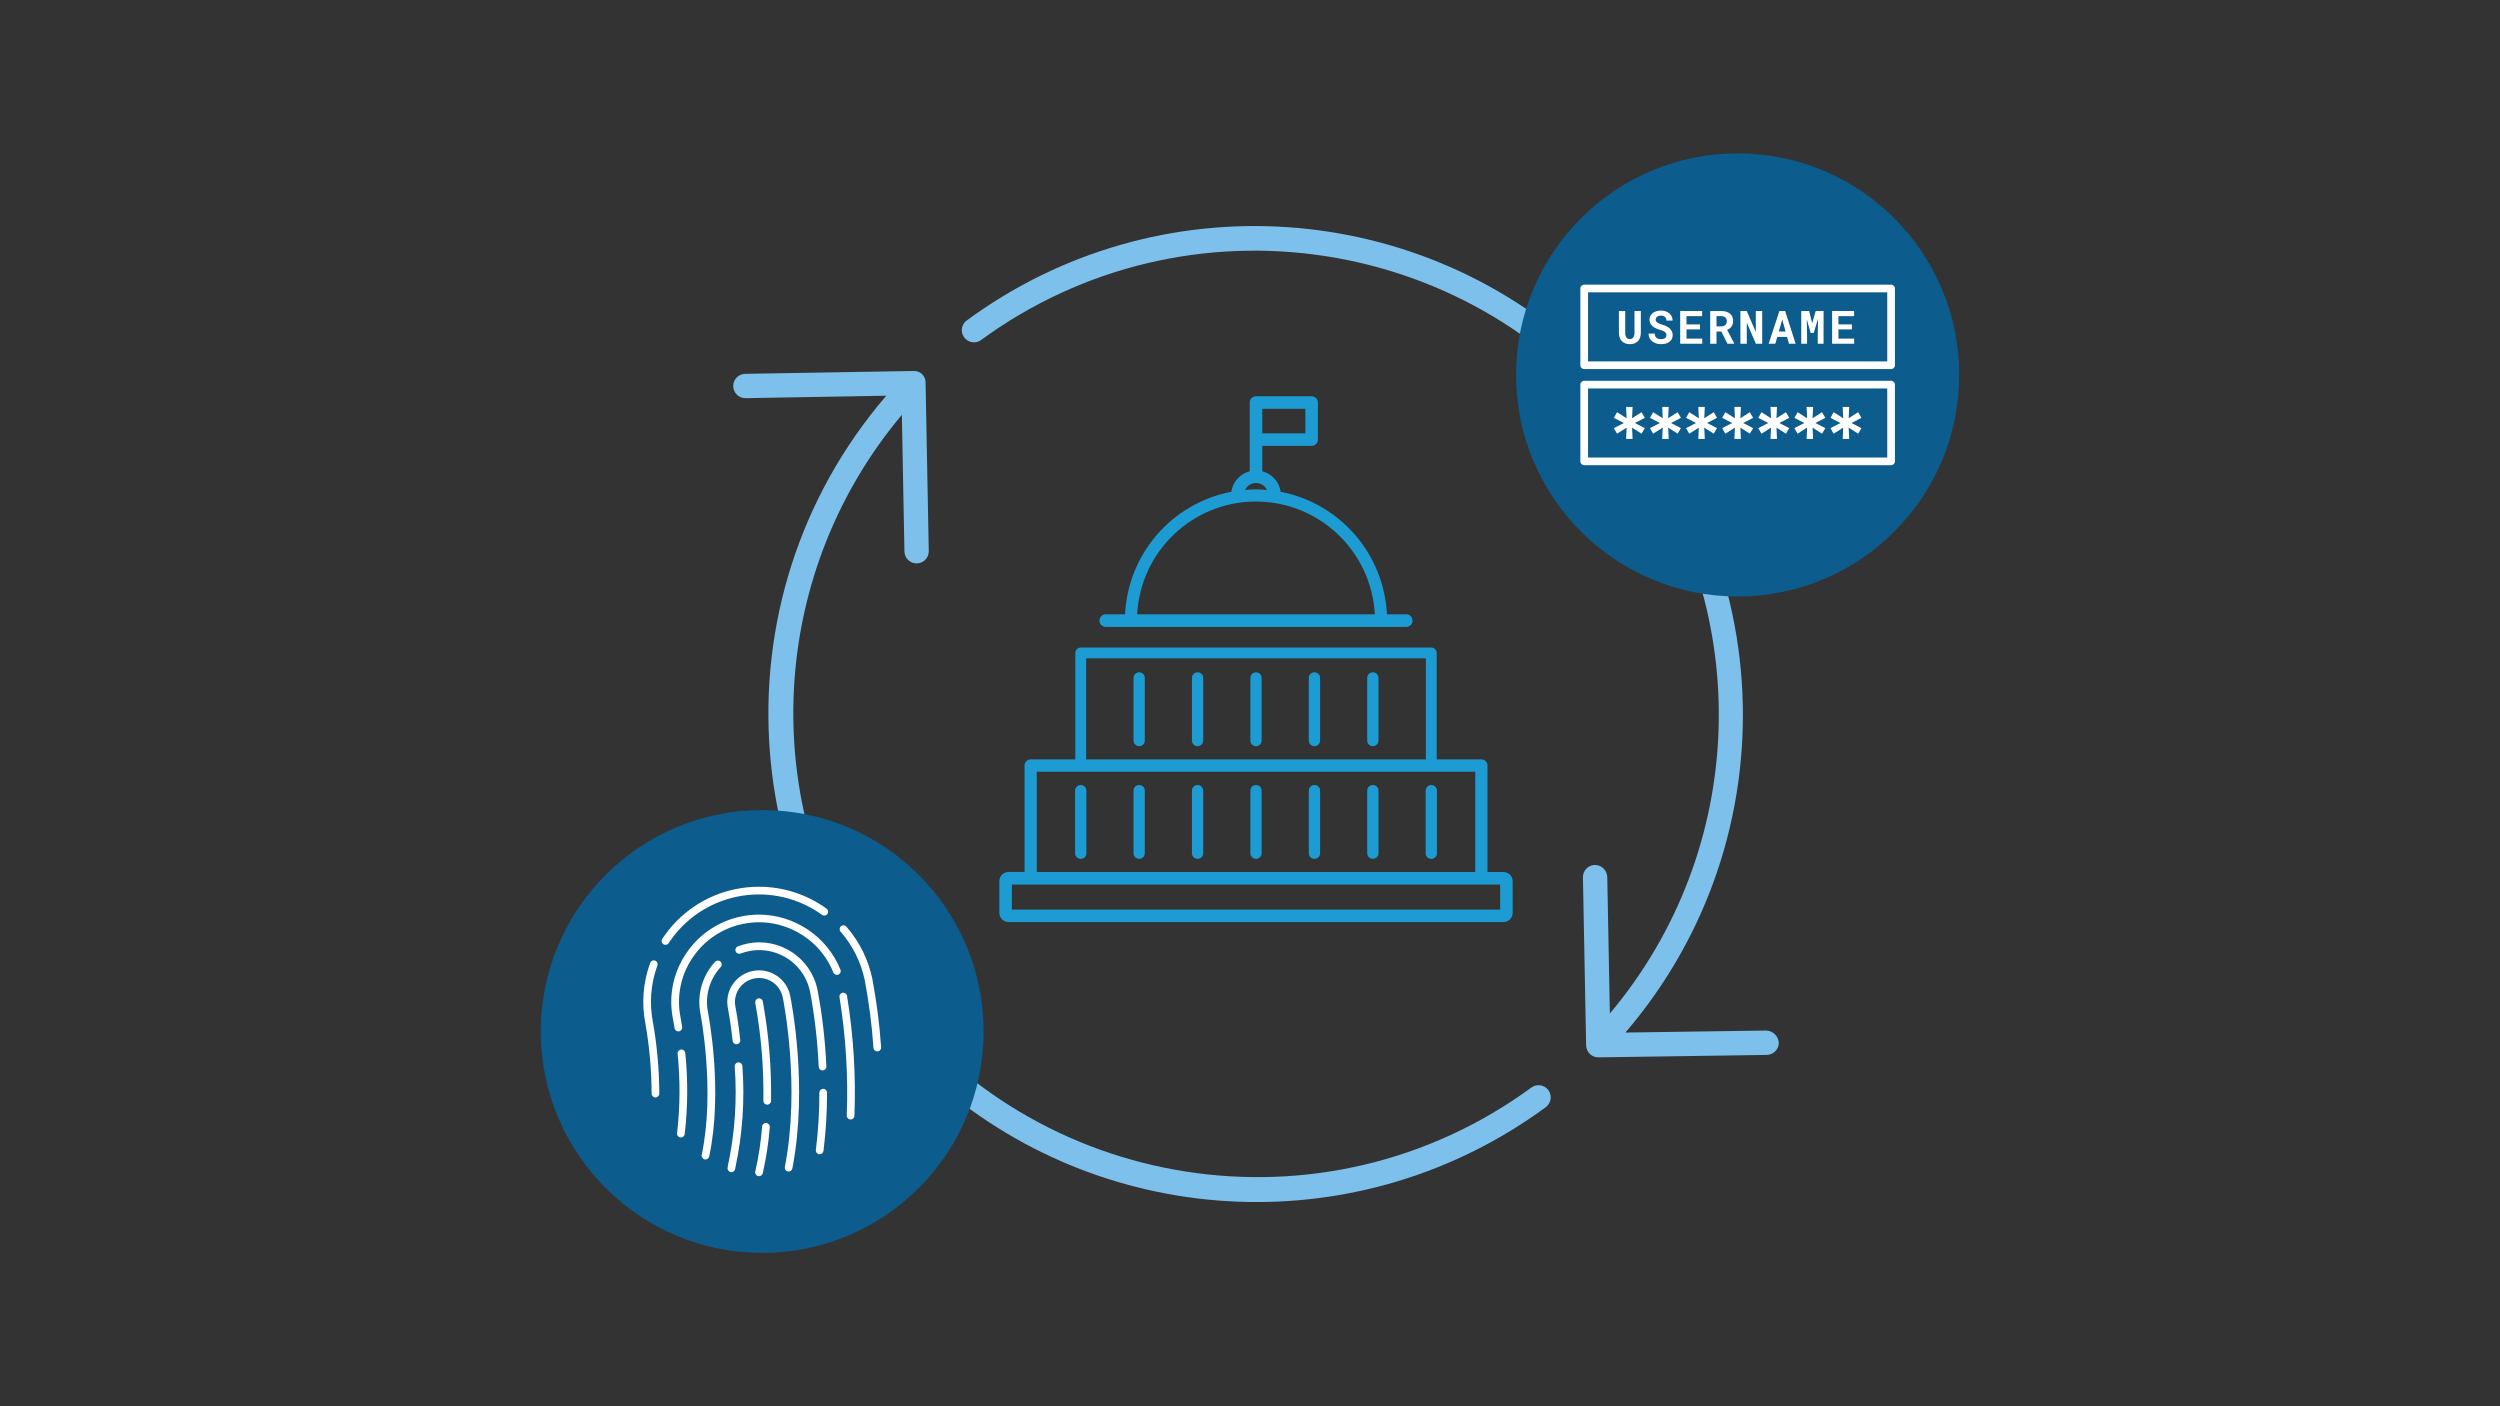 <?xml version="1.0" encoding="UTF-8"?><svg id="a" xmlns="http://www.w3.org/2000/svg" viewBox="0 0 1200 675"><rect x="0" y="0" width="1200" height="675" fill="#333333" stroke="none"/><g id="b"><path d="M530.771,300.921h144.227c1.671,0,3.026-1.355,3.026-3.026s-1.355-3.026-3.026-3.026h-9.273c-1.446-28.993-22.488-53.259-50.984-58.797-.708-4.764-4.192-8.645-8.852-9.862v-12.199h23.695c1.659,0,3.005-1.345,3.005-3.005v-17.794c0-1.659-1.345-3.005-3.005-3.005h-26.7c-1.659,0-3.005,1.345-3.005,3.005v32.992c-4.655,1.214-8.137,5.087-8.852,9.843-28.524,5.506-49.585,29.803-50.984,58.821h-9.273c-1.671,0-3.026,1.355-3.026,3.026s1.355,3.026,3.026,3.026Zm75.118-104.703h20.685v11.785h-20.685v-11.785Zm-3.005,35.612c2.251,.037,4.292,1.329,5.288,3.347-1.803-.15-3.564-.27-5.378-.27s-3.479,.12-5.198,.264c.986-2.027,3.034-3.322,5.288-3.341Zm-.102,8.894c30.407,.025,55.495,23.807,57.144,54.169h-114.084c1.589-30.309,26.589-54.093,56.94-54.169Z" fill="#1d9cd3"/><path d="M518.752,376.803c-1.49-.003-2.701,1.202-2.704,2.692,0,.004,0,.008,0,.012v30.047c.001,1.494,1.213,2.703,2.707,2.702,1.492-.001,2.701-1.21,2.702-2.702v-30.047c.003-1.49-1.202-2.701-2.692-2.704h-.012Z" fill="#1d9cd3"/><path d="M546.798,376.803c-1.49-.003-2.701,1.202-2.704,2.692,0,.004,0,.008,0,.012v30.047c0,1.494,1.211,2.704,2.704,2.704s2.704-1.211,2.704-2.704v-30.047c.003-1.49-1.202-2.701-2.692-2.704h-.012Z" fill="#1d9cd3"/><path d="M574.838,376.803c-1.49-.003-2.701,1.202-2.704,2.692,0,.004,0,.008,0,.012v30.047c.001,1.494,1.213,2.703,2.707,2.702,1.492-.001,2.701-1.21,2.702-2.702v-30.047c.003-1.49-1.202-2.701-2.692-2.704h-.012Z" fill="#1d9cd3"/><path d="M602.884,376.803c-1.49-.003-2.701,1.202-2.704,2.692,0,.004,0,.008,0,.012v30.047c.001,1.494,1.213,2.703,2.707,2.702,1.492-.001,2.701-1.21,2.702-2.702v-30.047c.003-1.49-1.202-2.701-2.692-2.704h-.012Z" fill="#1d9cd3"/><path d="M630.931,376.803c-1.49-.003-2.701,1.202-2.704,2.692,0,.004,0,.008,0,.012v30.047c-.001,1.494,1.208,2.705,2.702,2.707,1.494,.001,2.705-1.208,2.707-2.702v-30.052c.003-1.49-1.202-2.701-2.692-2.704h-.012Z" fill="#1d9cd3"/><path d="M658.971,376.803c-1.49-.003-2.701,1.202-2.704,2.692v30.059c0,1.494,1.211,2.704,2.704,2.704s2.704-1.211,2.704-2.704v-30.047c.003-1.49-1.202-2.701-2.692-2.704h-.012Z" fill="#1d9cd3"/><path d="M546.798,322.718c-1.49-.003-2.701,1.202-2.704,2.692,0,.004,0,.008,0,.012v30.047c0,1.494,1.211,2.704,2.704,2.704s2.704-1.211,2.704-2.704v-30.047c.003-1.49-1.202-2.701-2.692-2.704-.004,0-.008,0-.012,0Z" fill="#1d9cd3"/><path d="M574.838,322.718c-1.49-.003-2.701,1.202-2.704,2.692,0,.004,0,.008,0,.012v30.047c-.001,1.494,1.208,2.705,2.702,2.707,1.494,.001,2.705-1.208,2.707-2.702v-30.052c.003-1.49-1.202-2.701-2.692-2.704-.004,0-.008,0-.012,0Z" fill="#1d9cd3"/><path d="M602.884,322.718c-1.49-.003-2.701,1.202-2.704,2.692,0,.004,0,.008,0,.012v30.047c-.001,1.494,1.208,2.705,2.702,2.707,1.494,.001,2.705-1.208,2.707-2.702v-30.052c.003-1.49-1.202-2.701-2.692-2.704-.004,0-.008,0-.012,0Z" fill="#1d9cd3"/><path d="M630.931,322.718c-1.49-.003-2.701,1.202-2.704,2.692,0,.004,0,.008,0,.012v30.047c-.001,1.494,1.208,2.705,2.702,2.707,1.494,.001,2.705-1.208,2.707-2.702v-30.052c.003-1.49-1.202-2.701-2.692-2.704-.004,0-.008,0-.012,0Z" fill="#1d9cd3"/><path d="M658.971,322.718c-1.49-.003-2.701,1.202-2.704,2.692v30.059c0,1.494,1.211,2.704,2.704,2.704s2.704-1.211,2.704-2.704v-30.047c.003-1.49-1.202-2.701-2.692-2.704-.004,0-.008,0-.012,0Z" fill="#1d9cd3"/><path d="M687.017,376.803c-1.49-.003-2.701,1.202-2.704,2.692v30.059c0,1.494,1.211,2.704,2.704,2.704s2.704-1.211,2.704-2.704v-30.047c.003-1.49-1.202-2.701-2.692-2.704h-.012Z" fill="#1d9cd3"/><path d="M721.691,418.568h-7.704v-51.08c.02-1.62-1.277-2.949-2.896-2.968h-21.484v-51.117c-.003-1.428-1.162-2.584-2.59-2.584h-168.265c-1.428,0-2.587,1.156-2.59,2.584v51.116h-21.448c-1.62,0-2.933,1.313-2.933,2.933v51.086h-7.704c-2.42,.007-4.38,1.967-4.387,4.387v15.258c.003,2.422,1.964,4.386,4.387,4.393h237.614c2.422-.007,4.384-1.97,4.387-4.393v-15.228c-.007-2.42-1.967-4.38-4.387-4.387Zm-200.349-102.581h163.085v48.532h-163.085v-48.532Zm-23.695,54.434h210.475v48.148h-210.475v-48.148Zm222.422,66.176h-234.369v-12.019h234.369v12.019Z" fill="#1d9cd3"/></g><g id="c"><g id="d"><path d="M434.129,264.699c.057,3.185,2.656,5.736,5.841,5.736h.105c3.225-.058,5.793-2.719,5.736-5.944v-.002l-1.53-80.672c.146-3.029-2.191-5.602-5.22-5.748-.238-.011-.477-.007-.714,.012l-80.602,1.355c-3.226,.026-5.82,2.662-5.794,5.887,.026,3.226,2.662,5.82,5.887,5.794h.117l67.46-1.168c-84.336,98.164-73.126,246.109,25.038,330.444,82.757,71.099,203.633,75.676,291.529,11.038,2.597-1.916,3.148-5.574,1.232-8.171-1.916-2.597-5.574-3.148-8.171-1.232h0c-99.273,72.639-238.635,51.048-311.274-48.225-60.546-82.747-56.781-196.137,9.122-274.684l1.238,65.579Z" fill="#7cc0eb"/><path d="M765.145,174.776c-81.879-79.827-209.539-88.566-301.532-20.641-2.405,2.15-2.612,5.842-.462,8.247,1.876,2.099,4.984,2.561,7.39,1.098,99.19-72.763,238.585-51.339,311.348,47.852,60.777,82.851,56.992,196.526-9.161,275.151l-1.238-65.568c-.119-3.199-2.745-5.732-5.946-5.736-3.225,.058-5.793,2.719-5.736,5.944v.002l1.53,80.672c.057,3.185,2.656,5.736,5.841,5.736h.082l80.8-1.168c3.225-.045,5.804-2.696,5.759-5.921h0c-.267-3.135-2.794-5.598-5.934-5.783l-67.694,.97c80.669-94.086,74.074-234.73-15.046-320.854Z" fill="#7cc0eb"/></g></g><circle cx="834.069" cy="179.967" r="106.347" fill="#0c5c8d"/><circle cx="365.861" cy="495.104" r="106.277" fill="#0c5c8d"/><g id="e"><g id="f"><path d="M326.581,545.978c.083,.011,.167,.018,.25,.018,.921,0,1.7-.682,1.823-1.595,1.51-12.939,1.605-26.004,.284-38.963-.094-1.017-.994-1.765-2.011-1.672-1.017,.094-1.766,.994-1.672,2.011,1.298,12.682,1.211,25.468-.261,38.131-.135,1.008,.573,1.934,1.581,2.069h.006Z" fill="#fff"/><path d="M408.204,537.353h.081c.988,0,1.8-.777,1.841-1.764,.747-19.277-.445-38.58-3.557-57.619-.201-.997-1.172-1.642-2.169-1.441-.948,.191-1.586,1.083-1.462,2.041,3.069,18.788,4.245,37.837,3.51,56.861-.046,1.016,.741,1.877,1.757,1.922h0Z" fill="#fff"/><path d="M364.347,439.011c-2.834,.003-5.66,.289-8.437,.854-10.925,2.196-20.523,8.659-26.666,17.957-6.191,9.21-8.423,20.52-6.194,31.391,0,.085,.313,1.646,.737,4.301,.138,.897,.908,1.559,1.816,1.561,.095,0,.19-.008,.284-.022,1.003-.155,1.691-1.092,1.539-2.095-.42-2.755-.737-4.371-.737-4.463-2.036-9.91-.006-20.223,5.635-28.622,5.602-8.487,14.356-14.39,24.324-16.403,18.208-3.71,36.466,6.127,43.382,23.374,.41,.931,1.496,1.353,2.427,.944,.886-.39,1.319-1.399,.99-2.31-6.472-15.925-21.909-26.375-39.099-26.467Z" fill="#fff"/><path d="M318.394,453.23c.849,.56,1.991,.325,2.551-.524v-.002c15.707-23.919,47.83-30.578,71.749-14.872,.637,.419,1.266,.851,1.884,1.297,.826,.594,1.977,.406,2.571-.42,.594-.826,.406-1.977-.42-2.571-9.414-6.821-20.742-10.496-32.367-10.499-3.741-.006-7.473,.364-11.14,1.105-14.507,2.915-27.238,11.531-35.335,23.915-.571,.841-.352,1.986,.489,2.558l.019,.013Z" fill="#fff"/><path d="M415.098,470.564c2.03,10.71,3.418,21.532,4.158,32.408,.07,.965,.874,1.711,1.841,1.709h.133c1.014-.073,1.778-.954,1.705-1.968v-.002c-.753-11.041-2.164-22.028-4.224-32.901-1.931-9.258-6.208-17.865-12.422-24.994-.641-.789-1.801-.91-2.59-.268-.789,.641-.91,1.801-.268,2.59,.026,.032,.053,.064,.082,.094,5.8,6.655,9.79,14.69,11.586,23.334Z" fill="#fff"/><path d="M312.782,524.935c0,1.017,.824,1.841,1.841,1.841s1.841-.824,1.841-1.841c-.05-11.357-1.045-22.689-2.976-33.881-1.877-9.191-1.174-18.723,2.033-27.539,.382-.942-.071-2.016-1.014-2.399-.942-.382-2.016,.071-2.399,1.014-.017,.041-.032,.083-.046,.126-3.435,9.437-4.192,19.64-2.188,29.48,1.89,10.966,2.862,22.071,2.906,33.199Z" fill="#fff"/><path d="M345.83,461.56c-.747-.69-1.912-.643-2.602,.105l-.002,.002c-6.191,6.728-8.791,16.011-6.997,24.976,.07,.368,7.137,36.952,.593,67.669-.211,.995,.423,1.972,1.418,2.184,.127,.028,.257,.041,.387,.041,.874-.002,1.626-.617,1.801-1.473,6.699-31.45-.284-67.622-.589-69.161-1.553-7.803,.715-15.878,6.102-21.732,.691-.746,.646-1.911-.101-2.602l-.01-.009Z" fill="#fff"/><path d="M393.194,554.028h.239c.932,.008,1.722-.682,1.841-1.606,1.161-9.269,1.729-18.603,1.701-27.944,0-1.017-.824-1.841-1.841-1.841s-1.841,.824-1.841,1.841c.026,9.185-.532,18.362-1.672,27.477-.138,1.007,.566,1.934,1.573,2.073Z" fill="#fff"/><path d="M392.973,512.046c.047,.982,.858,1.754,1.841,1.753h.088c1.016-.048,1.801-.91,1.753-1.925v-.004c-.541-12.311-1.955-24.569-4.232-36.68-3.141-15.445-18.207-25.419-33.651-22.278-1.548,.315-3.067,.758-4.542,1.324-.961,.332-1.472,1.38-1.14,2.341s1.38,1.472,2.341,1.14c.031-.011,.061-.022,.091-.034,12.865-4.904,27.268,1.55,32.172,14.415,.475,1.247,.85,2.53,1.12,3.837,2.239,11.924,3.629,23.992,4.158,36.112Z" fill="#fff"/><path d="M349.241,560.514c-.149,1.006,.545,1.942,1.55,2.092,.09,.013,.181,.02,.273,.018,.911,0,1.684-.668,1.819-1.569,.048-.317,.096-.63,.166-.943,3.388-15.907,4.497-32.215,3.292-48.435-.059-1.017-.931-1.794-1.948-1.735-1.017,.059-1.794,.931-1.735,1.948,1.182,15.865,.103,31.817-3.204,47.378-.088,.424-.155,.832-.214,1.245Z" fill="#fff"/><path d="M378.161,562.296c.121,.023,.245,.034,.368,.033,.875,0,1.629-.616,1.805-1.473,7.697-39.585-.681-81.192-1.042-82.945-1.731-8.257-9.828-13.548-18.085-11.817-3.926,.823-7.371,3.157-9.59,6.499-2.231,3.358-3.027,7.469-2.21,11.416,0,.059,1.226,6.117,2.257,15.556,.092,1.013,.988,1.759,2.001,1.667,1.013-.092,1.759-.988,1.667-2.001-.002-.021-.004-.042-.007-.064-1.042-9.575-2.298-15.836-2.313-15.898-1.263-6.248,2.777-12.337,9.025-13.6h.001c6.247-1.277,12.351,2.731,13.663,8.971,.368,1.724,8.592,42.627,1.031,81.498-.195,.989,.442,1.951,1.429,2.158Z" fill="#fff"/><path d="M370.107,528.434c.242-16.04-1.09-32.065-3.977-47.846-.243-.988-1.24-1.591-2.228-1.349-.933,.229-1.533,1.137-1.378,2.085,2.831,15.516,4.138,31.272,3.9,47.043-.018,1.017,.791,1.856,1.808,1.874h.034c1.004,0,1.823-.804,1.841-1.808Z" fill="#fff"/><path d="M365.824,540.727c-.568,7.265-1.667,14.479-3.289,21.584-.23,.989,.385,1.978,1.374,2.21,.138,.032,.278,.048,.42,.048,.854-.001,1.595-.59,1.79-1.422,1.662-7.281,2.791-14.673,3.377-22.118,.083-1.017-.673-1.909-1.69-1.992s-1.909,.673-1.992,1.69h.011Z" fill="#fff"/></g></g><g id="g"><g id="h"><path d="M787.605,149.286v10.415c.012,.795-.113,1.586-.368,2.339-.218,.644-.573,1.232-1.042,1.723-.47,.478-1.041,.845-1.672,1.072-.722,.255-1.484,.38-2.25,.368-.731,.009-1.457-.115-2.143-.368-.616-.232-1.173-.596-1.631-1.068-.471-.495-.83-1.085-1.053-1.731-.257-.755-.382-1.549-.368-2.346v-10.415h3.031v10.415c-.047,.804,.146,1.604,.556,2.298,.363,.514,.963,.807,1.591,.777,.659,.037,1.294-.254,1.698-.777,.44-.683,.65-1.488,.6-2.298v-10.415l3.053,.011Z" fill="#fff"/><path d="M799.883,160.898c.003-.27-.047-.538-.147-.788-.11-.264-.28-.499-.497-.685-.274-.24-.583-.436-.917-.582-.454-.205-.925-.37-1.407-.493-.671-.181-1.326-.415-1.959-.7-.591-.262-1.143-.602-1.642-1.013-.464-.384-.85-.853-1.138-1.381-.294-.559-.441-1.184-.427-1.816-.008-.625,.136-1.243,.42-1.801,.283-.54,.68-1.011,1.164-1.381,.529-.396,1.126-.695,1.76-.88,.718-.209,1.462-.312,2.21-.306,.765-.006,1.526,.119,2.25,.368,.644,.215,1.239,.554,1.753,.998,1.002,.87,1.569,2.138,1.55,3.465h-2.946c-.01-.331-.075-.658-.192-.969-.106-.287-.275-.548-.493-.762-.237-.22-.516-.389-.821-.497-.373-.13-.765-.193-1.16-.188-.363-.006-.724,.043-1.072,.147-.289,.083-.559,.222-.795,.409-.209,.168-.377,.383-.49,.626-.113,.245-.171,.511-.169,.781-.003,.282,.075,.56,.225,.799,.165,.257,.384,.476,.641,.641,.319,.213,.661,.389,1.02,.523,.442,.174,.893,.323,1.352,.446,.684,.193,1.348,.45,1.985,.766,.571,.277,1.097,.638,1.561,1.072,.427,.401,.771,.881,1.013,1.414,.25,.554,.376,1.156,.368,1.764,.013,.638-.128,1.27-.412,1.841-.277,.534-.67,.999-1.149,1.363-.526,.385-1.119,.67-1.749,.84-1.202,.32-2.459,.372-3.683,.151-.484-.087-.957-.227-1.41-.416-.446-.183-.868-.418-1.259-.7-.383-.277-.723-.608-1.009-.983-.289-.385-.514-.814-.667-1.271-.167-.508-.249-1.041-.243-1.576h2.979c0,.419,.085,.833,.247,1.219,.139,.323,.355,.608,.63,.829,.287,.225,.618,.387,.972,.475,.406,.106,.825,.156,1.245,.151,.363,.007,.726-.04,1.075-.14,.286-.078,.554-.209,.792-.387,.211-.158,.382-.364,.497-.6,.108-.243,.159-.508,.147-.773Z" fill="#fff"/><path d="M815.98,158.113h-6.452v4.419h7.542v2.449h-10.584v-15.696h10.551v2.471h-7.509v3.963h6.452v2.394Z" fill="#fff"/><path d="M826.229,159.126h-2.298v5.87h-3.035v-15.71h5.266c.799-.009,1.595,.095,2.364,.309,.655,.18,1.268,.486,1.805,.902,.499,.391,.895,.896,1.156,1.473,.281,.647,.419,1.346,.405,2.051,.007,.512-.061,1.022-.203,1.514-.122,.431-.315,.84-.571,1.208-.247,.357-.549,.672-.895,.935-.363,.273-.756,.504-1.171,.689l3.377,6.485v.14h-3.248l-2.954-5.867Zm-2.298-2.46h2.243c.72,.047,1.43-.187,1.981-.652,.477-.468,.731-1.118,.696-1.786,.044-.683-.203-1.352-.681-1.841-.557-.474-1.278-.709-2.007-.656h-2.232v4.935Z" fill="#fff"/><path d="M845.854,164.996h-3.02l-4.371-10.131v10.131h-3.068v-15.71h3.053l4.338,10.091v-10.091h3.068v15.71Z" fill="#fff"/><path d="M857.793,161.715h-4.714l-.928,3.281h-3.197l5.156-15.71h2.751l5.049,15.71h-3.193l-.924-3.281Zm-3.97-2.578h3.259l-1.609-5.782-1.65,5.782Z" fill="#fff"/><path d="M868.377,149.286l1.473,5.892,1.694-5.892h3.771v15.71h-2.784v-4.651l.129-7.365-2.062,6.82h-1.499l-1.841-6.529,.129,7.056v4.651h-2.784v-15.692h3.775Z" fill="#fff"/><path d="M888.908,158.113h-6.452v4.419h7.542v2.449h-10.588v-15.696h10.555v2.471h-7.509v3.963h6.452v2.394Z" fill="#fff"/></g><g id="i"><path d="M907.723,136.643h-147.308c-1.017,0-1.841,.824-1.841,1.841v36.827c0,1.017,.824,1.841,1.841,1.841h147.308c1.017,0,1.841-.824,1.841-1.841v-36.827c0-1.017-.824-1.841-1.841-1.841Zm-1.841,36.827h-143.625v-33.144h143.625v33.144Z" fill="#fff"/><path d="M907.723,182.78h-147.308c-1.017,0-1.841,.824-1.841,1.841v36.827c0,1.017,.824,1.841,1.841,1.841h147.308c1.017,0,1.841-.824,1.841-1.841v-36.827c0-1.017-.824-1.841-1.841-1.841Zm-1.841,36.827h-143.625v-33.144h143.625v33.144Z" fill="#fff"/><polygon points="776.185 208.172 780.777 205.259 780.527 210.688 783.639 210.688 783.392 205.259 787.933 208.172 789.512 205.506 784.725 203.039 789.512 200.568 787.933 197.853 783.392 200.766 783.639 195.334 780.527 195.334 780.777 200.766 776.185 197.853 774.653 200.568 779.444 203.039 774.653 205.506 776.185 208.172" fill="#fff"/><polygon points="793.512 208.172 798.104 205.259 797.857 210.688 800.969 210.688 800.723 205.259 805.263 208.172 806.843 205.506 802.056 203.039 806.843 200.568 805.263 197.853 800.723 200.766 800.969 195.334 797.857 195.334 798.104 200.766 793.512 197.853 791.984 200.568 796.771 203.039 791.984 205.506 793.512 208.172" fill="#fff"/><polygon points="810.839 208.172 815.431 205.259 815.184 210.688 818.296 210.688 818.05 205.259 822.59 208.172 824.17 205.506 819.383 203.039 824.17 200.568 822.59 197.853 818.05 200.766 818.296 195.334 815.184 195.334 815.431 200.766 810.839 197.853 809.311 200.568 814.098 203.039 809.311 205.506 810.839 208.172" fill="#fff"/><polygon points="828.17 208.172 832.762 205.259 832.515 210.688 835.623 210.688 835.377 205.259 839.917 208.172 841.501 205.506 836.71 203.039 841.501 200.568 839.917 197.853 835.377 200.766 835.623 195.334 832.515 195.334 832.762 200.766 828.17 197.853 826.638 200.568 831.429 203.039 826.638 205.506 828.17 208.172" fill="#fff"/><polygon points="845.5 208.172 850.093 205.259 849.842 210.688 852.954 210.688 852.707 205.259 857.248 208.172 858.828 205.506 854.041 203.039 858.828 200.568 857.248 197.853 852.707 200.766 852.954 195.334 849.842 195.334 850.093 200.766 845.5 197.853 843.968 200.568 848.756 203.039 843.968 205.506 845.5 208.172" fill="#fff"/><polygon points="862.827 208.172 867.42 205.259 867.173 210.688 870.281 210.688 870.038 205.259 874.579 208.172 876.159 205.506 871.368 203.039 876.159 200.568 874.579 197.853 870.038 200.766 870.281 195.334 867.173 195.334 867.42 200.766 862.827 197.853 861.299 200.568 866.087 203.039 861.299 205.506 862.827 208.172" fill="#fff"/><polygon points="880.154 208.172 884.747 205.259 884.5 210.688 887.612 210.688 887.365 205.259 891.906 208.172 893.486 205.506 888.695 203.039 893.486 200.568 891.906 197.853 887.365 200.766 887.612 195.334 884.5 195.334 884.747 200.766 880.154 197.853 878.626 200.568 883.414 203.039 878.626 205.506 880.154 208.172" fill="#fff"/></g></g></svg>